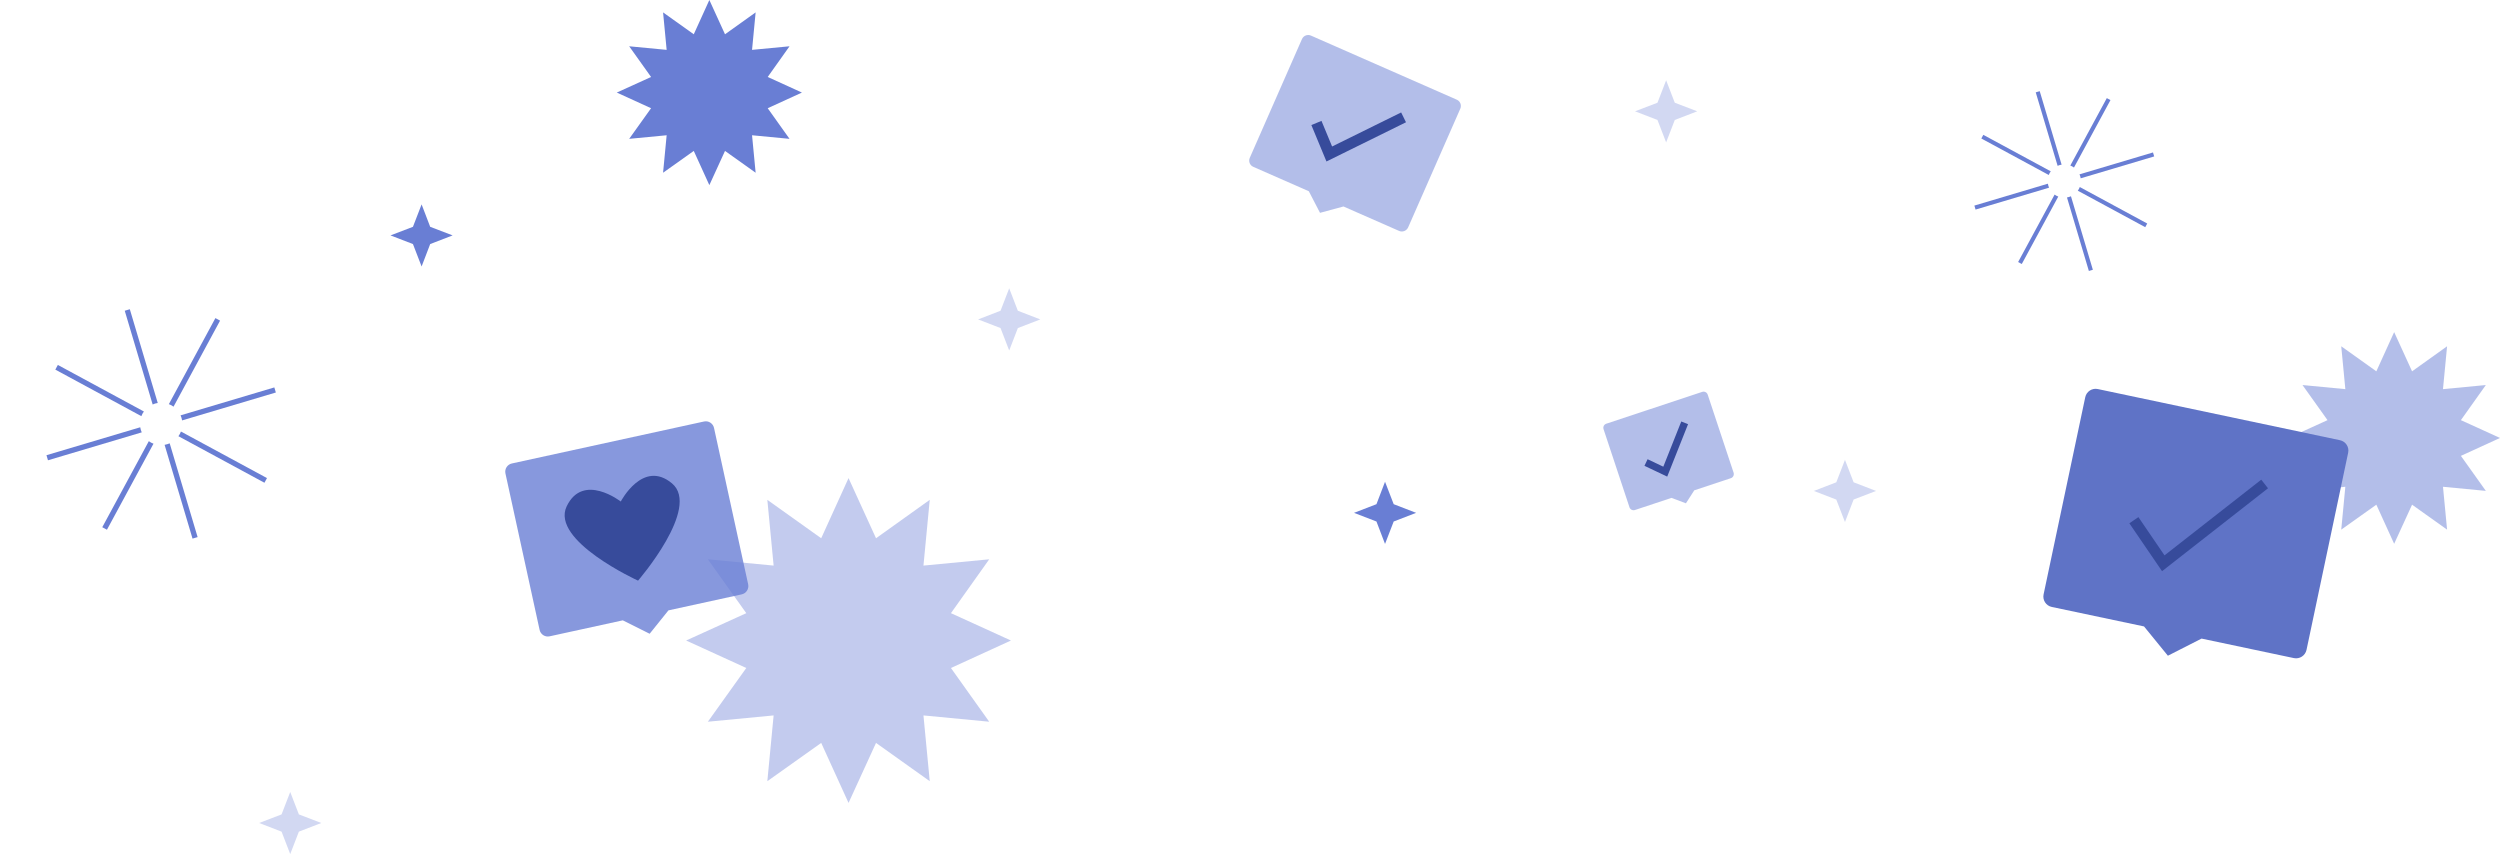 <?xml version="1.0" encoding="UTF-8"?> <svg xmlns="http://www.w3.org/2000/svg" width="685" height="235" viewBox="0 0 685 235" fill="none"> <g clip-path="url(#clip0_92_1427)"> <path d="M656 91L660.907 101.741L670.5 94.881L669.378 106.623L681.119 105.5L674.284 115.118L685 120L674.284 124.907L681.119 134.5L669.378 133.377L670.5 145.119L660.907 138.284L656 149L651.118 138.284L641.5 145.119L642.623 133.377L630.882 134.5L637.741 124.907L627 120L637.741 115.118L630.882 105.5L642.623 106.623L641.5 94.881L651.118 101.741L656 91Z" fill="#697ED4" fill-opacity="0.5"></path> <path opacity="0.3" d="M79.52 217L81.892 223.147L88.039 225.499L81.892 227.871L79.52 234.018L77.147 227.871L71.001 225.499L77.147 223.147L79.52 217Z" fill="#697ED4"></path> <path opacity="0.3" d="M456.52 22L458.892 28.147L465.039 30.499L458.892 32.871L456.52 39.018L454.148 32.871L448 30.499L454.148 28.147L456.52 22Z" fill="#697ED4"></path> <path opacity="0.3" d="M505.52 126L507.892 132.147L514.039 134.519L507.892 136.871L505.52 143.038L503.148 136.891L497 134.519L503.148 132.147L505.52 126Z" fill="#697ED4"></path> <path d="M115.52 56L117.871 62.147L124.018 64.499L117.871 66.871L115.52 73.018L113.147 66.871L107 64.499L113.147 62.147L115.52 56Z" fill="#697ED4"></path> <path opacity="0.3" d="M276.52 78.999L278.892 85.146L285.039 87.519L278.892 89.891L276.52 96.038L274.148 89.891L268 87.519L274.148 85.146L276.52 78.999Z" fill="#697ED4"></path> <path d="M379.499 132L381.871 138.147L388.018 140.519L381.871 142.891L379.499 149.038L377.148 142.891L371 140.519L377.148 138.147L379.499 132Z" fill="#697ED4"></path> <path d="M194.362 0L198.653 9.393L207.043 3.394L206.061 13.663L216.33 12.681L210.352 21.092L219.724 25.362L210.352 29.653L216.33 38.043L206.061 37.061L207.043 47.329L198.653 41.352L194.362 50.724L190.093 41.352L181.681 47.329L182.663 37.061L172.395 38.043L178.394 29.653L169 25.362L178.394 21.092L172.395 12.681L182.663 13.663L181.681 3.394L190.093 9.393L194.362 0Z" fill="#697ED4"></path> <path d="M232.501 131L240.03 147.481L254.75 136.956L253.027 154.973L271.045 153.25L260.556 168.008L277 175.5L260.556 183.029L271.045 197.75L253.027 196.027L254.75 214.044L240.03 203.556L232.501 220L225.009 203.556L210.25 214.044L211.974 196.027L193.956 197.75L204.482 183.029L188 175.5L204.482 168.008L193.956 153.25L211.974 154.973L210.25 136.956L225.009 147.481L232.501 131Z" fill="#697ED4" fill-opacity="0.4"></path> <path opacity="0.8" d="M203.228 162.857L183.155 167.241L178.004 173.651L170.649 169.972L150.591 174.352C149.352 174.622 148.123 173.834 147.852 172.595L138.491 129.727C138.221 128.489 139.01 127.259 140.248 126.989L192.901 115.491C194.139 115.22 195.369 116.009 195.639 117.247L205 160.116C205.255 161.358 204.467 162.587 203.228 162.857Z" fill="#697ED4"></path> <path d="M184.127 132.446C176.149 125.764 170.092 137.417 170.092 137.417C170.092 137.417 159.732 129.364 155.263 138.75C150.796 148.15 174.826 159.096 174.826 159.096C174.826 159.096 192.105 139.129 184.127 132.446Z" fill="#374B9B"></path> <path d="M628.53 180.319L603.226 174.973L594.001 179.668L587.462 171.643L562.178 166.302C560.617 165.972 559.614 164.431 559.943 162.87L571.359 108.833C571.689 107.272 573.229 106.269 574.79 106.598L641.162 120.62C642.723 120.949 643.726 122.49 643.396 124.051L631.981 178.089C631.632 179.646 630.091 180.649 628.53 180.319Z" fill="#5F73C6"></path> <path d="M584.682 142.532L592.739 154.339L620.507 132.609" stroke="#374B9B" stroke-width="3" stroke-miterlimit="10"></path> <path d="M383.354 63.273L368.114 56.575L361.684 58.318L358.62 52.402L343.391 45.709C342.451 45.295 342.022 44.193 342.435 43.253L356.739 10.706C357.152 9.766 358.255 9.337 359.195 9.75L399.17 27.319C400.11 27.732 400.539 28.835 400.126 29.775L385.822 62.321C385.397 63.256 384.295 63.686 383.354 63.273Z" fill="#697ED4" fill-opacity="0.5"></path> <path d="M360.699 33.693L364.222 42.193L384.578 32.155" stroke="#374B9B" stroke-width="3" stroke-miterlimit="10"></path> <path d="M474.252 131.024L464.229 134.349L461.943 137.904L457.985 136.421L447.969 139.744C447.351 139.949 446.68 139.613 446.475 138.994L439.373 117.59C439.168 116.971 439.504 116.3 440.123 116.095L466.413 107.372C467.031 107.167 467.702 107.504 467.907 108.122L475.009 129.527C475.207 130.148 474.87 130.819 474.252 131.024Z" fill="#697ED4" fill-opacity="0.5"></path> <path d="M451.01 126.729L456.282 129.233L461.598 115.853" stroke="#374B9B" stroke-width="2" stroke-miterlimit="10"></path> <path d="M562.963 53.315L552.965 71.796L553.968 72.339L563.967 53.858C563.799 53.793 563.611 53.717 563.434 53.621C563.287 53.516 563.11 53.42 562.963 53.315Z" fill="#697ED4"></path> <path d="M568.269 45.907L578.268 27.427L577.264 26.884L567.266 45.364C567.434 45.43 567.621 45.506 567.799 45.602C567.956 45.687 568.122 45.803 568.269 45.907Z" fill="#697ED4"></path> <path d="M569.317 52.249L587.797 62.248L588.341 61.244L569.86 51.245C569.794 51.413 569.718 51.601 569.622 51.778C569.537 51.936 569.422 52.102 569.317 52.249Z" fill="#697ED4"></path> <path d="M561.907 46.943L543.426 36.945L542.883 37.949L561.364 47.947C561.429 47.779 561.506 47.591 561.601 47.414C561.706 47.267 561.802 47.09 561.907 46.943Z" fill="#697ED4"></path> <path d="M564.881 45.117L558.883 24.978L557.791 25.303L563.789 45.442C564.135 45.273 564.499 45.165 564.881 45.117Z" fill="#697ED4"></path> <path d="M566.352 54.106L572.349 74.244L573.441 73.919L567.443 53.781C567.108 53.93 566.725 54.028 566.352 54.106Z" fill="#697ED4"></path> <path d="M570.107 48.86L590.246 42.862L589.92 41.77L569.782 47.768C569.931 48.103 570.059 48.478 570.107 48.86Z" fill="#697ED4"></path> <path d="M561.118 50.332L540.979 56.33L541.304 57.422L561.443 51.424C561.293 51.089 561.185 50.725 561.118 50.332Z" fill="#697ED4"></path> <path d="M40.778 120.879L28.022 144.456L29.303 145.148L42.058 121.572C41.844 121.489 41.604 121.391 41.378 121.269C41.191 121.135 40.965 121.013 40.778 120.879Z" fill="#697ED4"></path> <path d="M47.545 111.429L60.3 87.853L59.02 87.16L46.265 110.736C46.479 110.82 46.719 110.917 46.944 111.039C47.145 111.148 47.358 111.295 47.545 111.429Z" fill="#697ED4"></path> <path d="M48.882 119.519L72.458 132.275L73.151 130.994L49.575 118.239C49.491 118.453 49.394 118.693 49.272 118.919C49.163 119.12 49.016 119.332 48.882 119.519Z" fill="#697ED4"></path> <path d="M39.428 112.75L15.852 99.995L15.159 101.275L38.736 114.031C38.819 113.816 38.916 113.577 39.038 113.351C39.172 113.164 39.294 112.938 39.428 112.75Z" fill="#697ED4"></path> <path d="M43.222 110.421L35.57 84.729L34.178 85.144L41.829 110.835C42.27 110.62 42.735 110.482 43.222 110.421Z" fill="#697ED4"></path> <path d="M45.101 121.888L52.753 147.579L54.146 147.164L46.494 121.473C46.066 121.663 45.577 121.788 45.101 121.888Z" fill="#697ED4"></path> <path d="M49.89 115.196L75.581 107.544L75.166 106.151L49.475 113.803C49.665 114.231 49.829 114.709 49.89 115.196Z" fill="#697ED4"></path> <path d="M38.422 117.073L12.731 124.725L13.146 126.118L38.837 118.466C38.646 118.039 38.508 117.574 38.422 117.073Z" fill="#697ED4"></path> </g> <defs> <clipPath id="clip0_92_1427"> <rect width="685" height="235" fill="white"></rect> </clipPath> </defs> </svg> 